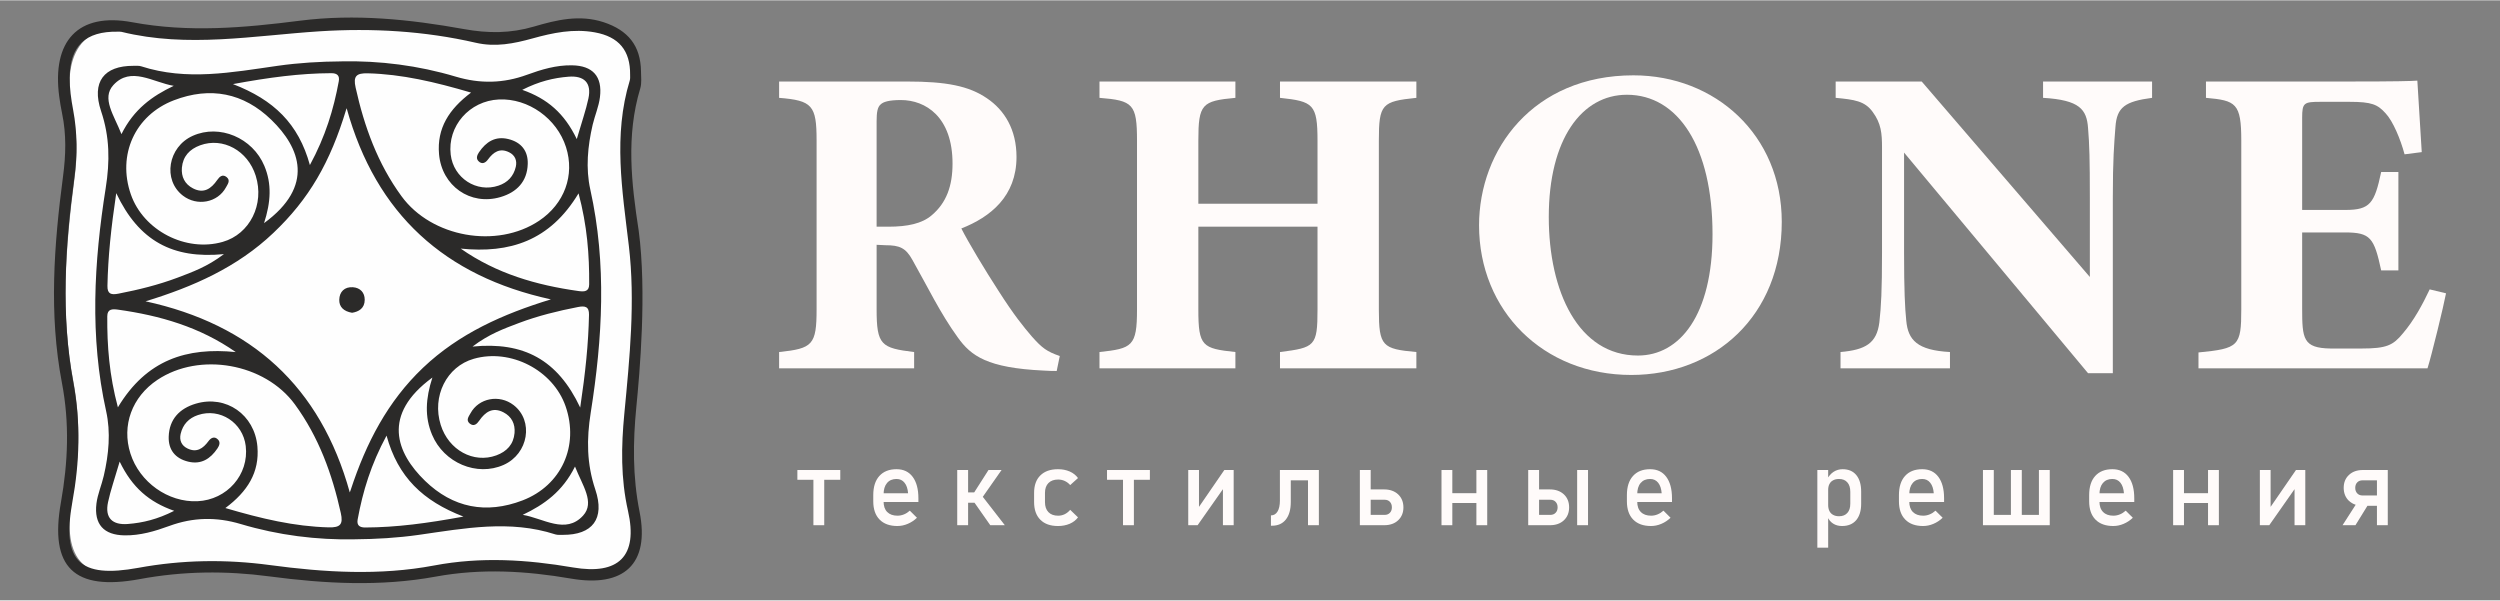 <?xml version="1.0" encoding="UTF-8"?> <!-- Creator: CorelDRAW 2018 (64-Bit) --> <svg xmlns="http://www.w3.org/2000/svg" xmlns:xlink="http://www.w3.org/1999/xlink" xml:space="preserve" width="591px" height="142px" style="shape-rendering:geometricPrecision; text-rendering:geometricPrecision; image-rendering:optimizeQuality; fill-rule:evenodd; clip-rule:evenodd" viewBox="0 0 591 141.84"><rect x="0" y="0" width="591" height="141.84" fill="#808080" stroke="none"/> <defs> <style type="text/css"> <![CDATA[ .fil0 {fill:#FEFEFE;fill-rule:nonzero} .fil2 {fill:#2B2A29;fill-rule:nonzero} .fil1 {fill:#FFFBFA;fill-rule:nonzero} ]]> </style> </defs> <g id="Слой_x0020_1">  <path class="fil0" d="M149.11 95.56c-0.8,8.1 -0.88,16.05 0.73,24.18 2.39,12.1 -3.61,17.54 -15.72,15.44 -10.31,-1.79 -20.57,-2.4 -31.05,-0.46 -12.64,2.34 -25.46,1.64 -38.15,-0.05 -9.99,-1.34 -19.81,-1.23 -29.75,0.62 -15.06,2.81 -20.74,-2.67 -18.08,-17.7 1.64,-9.28 2,-18.31 0.23,-27.63 -3.02,-15.83 -1.82,-31.78 0.26,-47.62 0.65,-4.91 0.78,-9.68 -0.22,-14.5 -0.27,-1.3 -0.48,-2.62 -0.65,-3.94 -1.7,-12.76 4.26,-19.48 16.77,-17.13 12.99,2.44 25.67,1.29 38.48,-0.36 12.66,-1.62 25.21,-0.31 37.63,1.95 5.51,1 10.65,0.99 16.01,-0.59 5.17,-1.53 10.45,-2.83 15.97,-1.01 5.62,1.84 8.52,5.4 8.6,11.34 0.02,1.32 0.19,2.73 -0.18,3.96 -3.26,10.94 -2.04,21.82 -0.34,32.85 1.87,14.13 0.23,32.72 -0.54,40.65z"></path> <path class="fil1" d="M210.05 53.51c4.48,0 7.93,-0.73 10.22,-2.71 3.45,-2.92 4.91,-6.89 4.91,-12.21 0,-11.05 -6.37,-15.02 -12.21,-15.02 -2.82,0 -4.17,0.42 -4.8,1.05 -0.73,0.62 -0.94,1.87 -0.94,3.96l0 24.93 2.82 0zm39.75 34.11c-0.63,0 -1.88,0 -3.14,-0.1 -13.24,-0.63 -17.1,-3.44 -20.23,-7.82 -4.17,-5.74 -7.2,-12.1 -10.75,-18.36 -1.56,-2.82 -3.02,-3.45 -6.36,-3.45l-2.09 -0.1 0 15.23c0,8.45 1.05,9.18 8.87,10.12l0 3.86 -31.92 0 0 -3.86c7.92,-0.83 8.86,-1.67 8.86,-10.12l0 -39.95c0,-8.25 -1.04,-9.39 -8.86,-10.02l0 -3.86 30.25 0c9.29,0 14.6,1.04 18.88,3.96 4.18,2.82 6.99,7.41 6.99,13.88 0,9.28 -6.15,14.19 -13.04,16.9 1.57,3.13 5.64,9.91 8.76,14.71 3.66,5.74 5.95,8.55 7.93,10.85 2.4,2.71 3.55,3.55 6.58,4.59l-0.73 3.54z"></path> <path class="fil1" d="M334.83 23.05c-8.14,0.84 -8.87,1.46 -8.87,10.12l0 39.96c0,8.65 0.83,9.28 8.87,10.01l0 3.86 -32.24 0 0 -3.86c8.24,-1.05 8.87,-1.36 8.87,-10.01l0 -19.62 -28.17 0 0 19.62c0,8.65 0.94,9.18 8.76,10.01l0 3.86 -32.13 0 0 -3.86c7.72,-0.83 8.87,-1.36 8.87,-10.01l0 -39.96c0,-8.66 -0.94,-9.49 -8.87,-10.12l0 -3.86 32.13 0 0 3.86c-7.92,0.73 -8.76,1.46 -8.76,10.12l0 14.92 28.17 0 0 -14.92c0,-8.66 -1.04,-9.28 -8.87,-10.12l0 -3.86 32.24 0 0 3.86z"></path> <path class="fil1" d="M384.6 22.32c-10.64,0 -18.47,10.43 -18.47,28.9 0,17.63 6.99,32.75 21.08,32.75 9.91,0 17.63,-9.59 17.63,-28.69 0,-20.65 -8.14,-32.96 -20.24,-32.96zm1.56 -4.59c19.3,0 35.05,14.08 35.05,34.63 0,22.23 -15.85,36.2 -35.57,36.2 -20.86,0 -35.99,-15.23 -35.99,-35.36 0,-17.84 12.73,-35.47 36.51,-35.47z"></path> <path class="fil1" d="M508.75 23.05c-6.36,0.84 -8.34,2.19 -8.66,6.89 -0.31,4.06 -0.62,7.61 -0.62,16.69l0 41.52 -5.85 0 -43.5 -52.16 0 23.57c0,9.08 0.21,13.15 0.52,16.17 0.42,4.59 2.61,6.99 10.33,7.41l0 3.86 -25.87 0 0 -3.86c5.95,-0.52 8.55,-2.09 9.18,-6.99 0.42,-3.75 0.63,-7.51 0.63,-16.59l0 -24.72c0,-3.44 -0.21,-5.74 -2.2,-8.45 -1.87,-2.61 -4.37,-2.92 -8.76,-3.34l0 -3.86 20.34 0 39.75 46.21 0 -18.77c0,-9.08 -0.1,-12.52 -0.42,-16.38 -0.31,-4.49 -1.98,-6.68 -10.64,-7.2l0 -3.86 25.77 0 0 3.86z"></path> <path class="fil1" d="M578.24 69.26c-0.52,2.82 -3.44,14.82 -4.38,17.74l-54.14 0 0 -3.76c9.49,-0.93 10.12,-1.46 10.12,-10.22l0 -39.85c0,-8.87 -1.26,-9.49 -8.35,-10.12l0 -3.86 33.9 0c10.96,0 14.61,-0.1 16.07,-0.21 0.1,1.88 0.63,10.44 1.04,16.9l-4.06 0.52c-0.95,-3.54 -2.72,-7.82 -4.49,-9.7 -1.88,-2.08 -3.23,-2.71 -8.56,-2.71l-6.78 0c-3.96,0 -4.38,0.21 -4.38,3.76l0 21.8 10.23 0c5.84,0 6.88,-1.57 8.45,-8.97l4.07 0 0 23.26 -4.07 0c-1.67,-7.72 -2.51,-8.97 -8.56,-8.97l-10.12 0 0 17.94c0,7.2 0.21,9.39 6.68,9.5l7.41 0c5.84,0 7.4,-0.74 9.7,-3.55 2.61,-3.03 4.69,-6.89 6.36,-10.43l3.86 0.93z"></path> <path class="fil2" d="M27.82 7.41c-7.58,-0.12 -11.28,3.32 -11.35,10.85 -0.02,2.55 0.35,5.13 0.82,7.64 1.02,5.4 1.01,10.72 0.27,16.2 -2.18,16.07 -3.18,32.25 -0.21,48.29 1.76,9.56 1.48,18.8 -0.26,28.29 -2.54,13.91 1.68,18.03 15.63,15.47 10.37,-1.9 20.64,-2.05 31.08,-0.65 12.91,1.74 25.96,2.53 38.83,0.1 11.07,-2.1 21.95,-1.4 32.86,0.47 10.74,1.83 15.4,-2.64 12.97,-13.38 -1.74,-7.68 -1.61,-15.25 -0.87,-22.95 1.26,-13.24 2.63,-26.55 1.06,-39.79 -1.55,-13.07 -3.73,-26.02 0.23,-39.01 0.13,-0.42 0.07,-0.9 0.08,-1.35 0.06,-5.73 -2.66,-8.99 -8.34,-10.02 -5.06,-0.92 -9.92,0.1 -14.75,1.44 -4.39,1.22 -8.75,2.09 -13.38,1.02 -12.16,-2.8 -24.55,-3.5 -36.93,-2.71 -15.63,1.01 -31.21,3.98 -46.83,0.13 -0.29,-0.07 -0.6,-0.03 -0.91,-0.04zm122.61 88.71c-0.81,8.3 -0.9,16.44 0.76,24.77 2.47,12.39 -3.72,17.96 -16.2,15.81 -10.62,-1.83 -21.2,-2.45 -31.99,-0.47 -13.03,2.4 -26.24,1.68 -39.31,-0.05 -10.3,-1.37 -20.42,-1.26 -30.66,0.64 -15.52,2.87 -21.37,-2.74 -18.63,-18.13 1.69,-9.51 2.06,-18.76 0.23,-28.31 -3.1,-16.21 -1.87,-32.54 0.27,-48.77 0.67,-5.02 0.81,-9.91 -0.22,-14.85 -0.28,-1.34 -0.5,-2.68 -0.68,-4.03 -1.75,-13.08 4.4,-19.96 17.28,-17.55 13.39,2.49 26.46,1.31 39.65,-0.37 13.05,-1.66 25.98,-0.32 38.78,1.99 5.68,1.03 10.98,1.03 16.51,-0.6 5.32,-1.56 10.76,-2.89 16.45,-1.04 5.78,1.9 8.78,5.54 8.86,11.62 0.02,1.36 0.2,2.8 -0.18,4.06 -3.37,11.2 -2.1,22.34 -0.36,33.64 1.93,14.48 0.24,33.52 -0.56,41.64z"></path> <path class="fil2" d="M83.23 73.86c-1.99,-0.33 -3.07,-1.4 -3.03,-3.07 0.04,-1.9 1.25,-3.1 3.23,-2.97 1.7,0.12 2.8,1.24 2.79,2.98 -0.01,2.01 -1.41,2.81 -2.99,3.06z"></path> <path class="fil1" d="M192.29 124.08l0 -11.68 2.56 0 0 11.68 -2.56 0zm-3.79 -10.74l0 -2.31 10.14 0 0 2.31 -10.14 0z"></path> <path class="fil1" d="M212.16 124.27c-1.81,0 -3.22,-0.5 -4.22,-1.52 -1,-1.01 -1.5,-2.46 -1.5,-4.33l0 -1.47c0,-1.94 0.48,-3.45 1.44,-4.51 0.97,-1.07 2.32,-1.6 4.06,-1.6 1.64,0 2.92,0.6 3.82,1.81 0.9,1.21 1.35,2.9 1.35,5.08l0 0.86 -8.8 0 0 -2.06 6.36 0c-0.08,-1.06 -0.35,-1.89 -0.83,-2.48 -0.47,-0.6 -1.1,-0.9 -1.9,-0.9 -0.96,0 -1.72,0.32 -2.25,0.96 -0.54,0.64 -0.81,1.54 -0.81,2.7l0 1.66c0,1.09 0.29,1.92 0.86,2.49 0.58,0.58 1.39,0.87 2.42,0.87 0.52,0 1.04,-0.1 1.55,-0.31 0.51,-0.21 0.97,-0.51 1.37,-0.88l1.69 1.68c-0.65,0.62 -1.37,1.1 -2.18,1.44 -0.8,0.34 -1.61,0.51 -2.43,0.51z"></path> <path class="fil1" d="M234.1 124.08l-3.86 -5.51 2 -1.32 5.3 6.83 -3.44 0zm-2.8 -5.24l-1.17 -2.25 3.55 -5.56 3.09 0 -5.47 7.81zm-3.76 -0.08l0 -2.44 4.72 0 0 2.44 -4.72 0zm-1.25 5.32l0 -13.05 2.57 0 0 13.05 -2.57 0z"></path> <path class="fil1" d="M250.11 124.27c-1.8,0 -3.18,-0.49 -4.17,-1.48 -0.99,-0.99 -1.48,-2.39 -1.48,-4.19l0 -2.15c0,-1.79 0.49,-3.17 1.48,-4.14 0.99,-0.98 2.37,-1.47 4.17,-1.47 1.02,0 1.94,0.18 2.77,0.54 0.82,0.36 1.47,0.88 1.96,1.55l-1.85 1.66c-0.36,-0.42 -0.79,-0.74 -1.28,-0.97 -0.5,-0.23 -1.02,-0.34 -1.56,-0.34 -0.99,0 -1.76,0.28 -2.3,0.83 -0.55,0.55 -0.82,1.33 -0.82,2.34l0 2.15c0,1.03 0.27,1.83 0.82,2.39 0.54,0.56 1.31,0.84 2.3,0.84 0.54,0 1.06,-0.12 1.56,-0.36 0.49,-0.25 0.92,-0.59 1.28,-1.03l1.85 1.78c-0.49,0.66 -1.14,1.16 -1.97,1.52 -0.83,0.35 -1.75,0.53 -2.76,0.53z"></path> <path class="fil1" d="M265.48 124.08l0 -11.68 2.57 0 0 11.68 -2.57 0zm-3.78 -10.74l0 -2.31 10.13 0 0 2.31 -10.13 0z"></path> <polygon class="fil1" points="291.64,124.07 289.1,124.07 289.1,114.8 289.4,115.13 283.12,124.07 280.9,124.07 280.9,111.03 283.44,111.03 283.44,120.51 283.14,120.18 289.43,111.03 291.64,111.03 "></polygon> <path class="fil1" d="M309.21 124.08l0 -13.05 2.57 0 0 13.05 -2.57 0zm-5.04 -10.61l0 -2.44 6.4 0 0 2.44 -6.4 0zm-3.72 10.73l0 -2.44c0.67,0 1.19,-0.31 1.56,-0.92 0.37,-0.61 0.56,-1.48 0.56,-2.59l0 -7.22 2.57 0 0 7.57c0,1.79 -0.39,3.16 -1.17,4.14 -0.77,0.97 -1.86,1.46 -3.27,1.46l-0.25 0z"></path> <path class="fil1" d="M322.71 124.08l0 -2.44 4.61 0c0.52,0 0.93,-0.16 1.25,-0.49 0.31,-0.32 0.47,-0.76 0.47,-1.29 0,-0.55 -0.16,-0.98 -0.47,-1.31 -0.32,-0.33 -0.73,-0.49 -1.25,-0.49l-4.61 0 0 -2.44 4.5 0c1.37,0 2.47,0.39 3.3,1.16 0.83,0.78 1.25,1.8 1.26,3.08 0,1.26 -0.42,2.28 -1.25,3.06 -0.83,0.78 -1.93,1.16 -3.31,1.16l-4.5 0zm-1.24 0l0 -13.05 2.56 0 0 13.05 -2.56 0z"></path> <path class="fil1" d="M349.02 124.08l0 -13.05 2.56 0 0 13.05 -2.56 0zm-6.65 -5.25l0 -2.32 8.01 0 0 2.32 -8.01 0zm-1.6 5.25l0 -13.05 2.56 0 0 13.05 -2.56 0z"></path> <path class="fil1" d="M372.84 124.08l0 -13.05 2.57 0 0 13.05 -2.57 0zm-10.32 0l0 -2.44 3.97 0c0.52,0 0.94,-0.16 1.25,-0.49 0.32,-0.32 0.48,-0.76 0.48,-1.29 0,-0.55 -0.16,-0.98 -0.48,-1.31 -0.31,-0.33 -0.73,-0.49 -1.25,-0.49l-3.97 0 0 -2.44 3.87 0c1.37,0 2.46,0.39 3.3,1.16 0.83,0.78 1.25,1.8 1.25,3.08 0,1.26 -0.41,2.28 -1.24,3.06 -0.83,0.78 -1.93,1.16 -3.31,1.16l-3.87 0zm-1.25 0l0 -13.05 2.57 0 0 13.05 -2.57 0z"></path> <path class="fil1" d="M390.32 124.27c-1.82,0 -3.23,-0.5 -4.23,-1.52 -1,-1.01 -1.49,-2.46 -1.49,-4.33l0 -1.47c0,-1.94 0.48,-3.45 1.44,-4.51 0.96,-1.07 2.31,-1.6 4.05,-1.6 1.65,0 2.92,0.6 3.82,1.81 0.9,1.21 1.35,2.9 1.35,5.08l0 0.86 -8.8 0 0 -2.06 6.36 0c-0.08,-1.06 -0.35,-1.89 -0.82,-2.48 -0.48,-0.6 -1.11,-0.9 -1.91,-0.9 -0.96,0 -1.71,0.32 -2.25,0.96 -0.54,0.64 -0.8,1.54 -0.8,2.7l0 1.66c0,1.09 0.28,1.92 0.86,2.49 0.57,0.58 1.38,0.87 2.42,0.87 0.52,0 1.03,-0.1 1.54,-0.31 0.51,-0.21 0.97,-0.51 1.38,-0.88l1.68 1.68c-0.65,0.62 -1.37,1.1 -2.18,1.44 -0.8,0.34 -1.61,0.51 -2.42,0.51z"></path> <path class="fil1" d="M435.46 124.27c-0.81,0 -1.52,-0.19 -2.12,-0.58 -0.61,-0.39 -1.05,-0.94 -1.33,-1.66l0.17 -2.73c0,0.57 0.1,1.04 0.3,1.44 0.2,0.39 0.49,0.7 0.88,0.9 0.38,0.21 0.84,0.32 1.39,0.32 0.84,0 1.5,-0.26 1.96,-0.78 0.47,-0.51 0.7,-1.24 0.7,-2.18l0 -2.83c0,-0.95 -0.23,-1.7 -0.7,-2.22 -0.46,-0.53 -1.12,-0.8 -1.96,-0.8 -0.55,0 -1.01,0.1 -1.39,0.31 -0.39,0.2 -0.68,0.49 -0.88,0.88 -0.2,0.38 -0.3,0.85 -0.3,1.4l-0.26 -2.51c0.39,-0.76 0.91,-1.35 1.54,-1.77 0.64,-0.41 1.35,-0.62 2.13,-0.62 1.4,0 2.48,0.46 3.24,1.39 0.77,0.93 1.15,2.24 1.15,3.93l0 2.84c0,1.67 -0.4,2.97 -1.18,3.89 -0.79,0.92 -1.9,1.38 -3.34,1.38zm-5.84 5.12l0 -18.36 2.56 0 0 18.36 -2.56 0z"></path> <path class="fil1" d="M454.63 124.27c-1.81,0 -3.22,-0.5 -4.22,-1.52 -1,-1.01 -1.5,-2.46 -1.5,-4.33l0 -1.47c0,-1.94 0.48,-3.45 1.44,-4.51 0.96,-1.07 2.32,-1.6 4.06,-1.6 1.64,0 2.92,0.6 3.82,1.81 0.9,1.21 1.35,2.9 1.35,5.08l0 0.86 -8.81 0 0 -2.06 6.37 0c-0.08,-1.06 -0.35,-1.89 -0.83,-2.48 -0.47,-0.6 -1.11,-0.9 -1.9,-0.9 -0.97,0 -1.72,0.32 -2.25,0.96 -0.54,0.64 -0.81,1.54 -0.81,2.7l0 1.66c0,1.09 0.29,1.92 0.86,2.49 0.58,0.58 1.39,0.87 2.42,0.87 0.53,0 1.04,-0.1 1.55,-0.31 0.51,-0.21 0.97,-0.51 1.37,-0.88l1.69 1.68c-0.65,0.62 -1.37,1.1 -2.18,1.44 -0.8,0.34 -1.61,0.51 -2.43,0.51z"></path> <path class="fil1" d="M482 124.08l0 -13.05 2.56 0 0 13.05 -2.56 0zm-6.62 0l0 -13.05 2.57 0 0 13.05 -2.57 0zm-5.02 0l0 -2.44 13 0 0 2.44 -13 0zm-1.59 0l0 -13.05 2.56 0 0 13.05 -2.56 0z"></path> <path class="fil1" d="M499.6 124.27c-1.82,0 -3.23,-0.5 -4.23,-1.52 -1,-1.01 -1.49,-2.46 -1.49,-4.33l0 -1.47c0,-1.94 0.47,-3.45 1.43,-4.51 0.97,-1.07 2.32,-1.6 4.06,-1.6 1.64,0 2.92,0.6 3.82,1.81 0.9,1.21 1.35,2.9 1.35,5.08l0 0.86 -8.8 0 0 -2.06 6.36 0c-0.08,-1.06 -0.35,-1.89 -0.82,-2.48 -0.48,-0.6 -1.11,-0.9 -1.91,-0.9 -0.96,0 -1.71,0.32 -2.25,0.96 -0.54,0.64 -0.81,1.54 -0.81,2.7l0 1.66c0,1.09 0.29,1.92 0.87,2.49 0.57,0.58 1.38,0.87 2.42,0.87 0.52,0 1.03,-0.1 1.55,-0.31 0.5,-0.21 0.96,-0.51 1.37,-0.88l1.68 1.68c-0.65,0.62 -1.37,1.1 -2.18,1.44 -0.8,0.34 -1.61,0.51 -2.42,0.51z"></path> <path class="fil1" d="M521.98 124.08l0 -13.05 2.56 0 0 13.05 -2.56 0zm-6.66 -5.25l0 -2.32 8.02 0 0 2.32 -8.02 0zm-1.59 5.25l0 -13.05 2.56 0 0 13.05 -2.56 0z"></path> <polygon class="fil1" points="544.97,124.07 542.43,124.07 542.43,114.8 542.73,115.13 536.46,124.07 534.23,124.07 534.23,111.03 536.77,111.03 536.77,120.51 536.47,120.18 542.77,111.03 544.97,111.03 "></polygon> <path class="fil1" d="M564.47 124.08l-2.56 0 0 -13.05 2.56 0 0 13.05zm-1.24 -4.59l-4.63 0c-1.37,0 -2.46,-0.39 -3.3,-1.16 -0.82,-0.78 -1.24,-1.8 -1.25,-3.08 0,-1.27 0.42,-2.29 1.25,-3.06 0.83,-0.78 1.93,-1.16 3.3,-1.16l4.63 0 0 2.44 -4.73 0c-0.52,0 -0.94,0.16 -1.25,0.49 -0.32,0.33 -0.47,0.76 -0.47,1.29 0,0.54 0.16,0.98 0.48,1.31 0.31,0.33 0.73,0.49 1.24,0.49l4.73 0 0 2.44zm-6.4 4.59l-3.05 0 3.68 -5.73 2.55 0.58 -3.18 5.15z"></path> <path class="fil2" d="M137.84 121.81c-4.13,4.52 -9.38,0.63 -14.27,-0.18 5.1,-2.43 9.42,-5.51 12.36,-11.42 1.74,4.46 4.76,8.48 1.91,11.6zm-37.35 -8.21c-6.84,-6.63 -10.3,-15.64 1.73,-24.43 -1.62,4.99 -1.85,9.29 -0.08,13.52 2.79,6.67 10.61,9.95 16.92,7.13 5.88,-2.62 7.17,-10.44 2.34,-14.15 -3.36,-2.58 -8.22,-1.66 -10.18,1.96 -0.41,0.75 -1.14,1.62 -0.17,2.42 0.96,0.77 1.69,0.12 2.23,-0.67 1.44,-2.08 3.18,-3.31 5.74,-1.99 1.95,1.01 2.8,2.75 2.62,4.89 -0.24,2.68 -1.81,4.37 -4.31,5.29 -5.38,1.97 -11.27,-1.24 -13.14,-7.19 -2.13,-6.75 1.38,-13.81 7.8,-15.64 8.71,-2.5 18.74,2.68 21.71,11.21 3.26,9.37 -0.98,18.73 -10.16,22.26 -8.63,3.31 -16.48,1.75 -23.05,-4.61zm-14.19 11.02c-1.32,0 -2,-0.54 -1.75,-1.91 1.22,-6.64 3.15,-13.02 6.83,-19.81 2.7,9.81 8.57,15.43 18.18,19.14 -8.56,1.58 -15.85,2.55 -23.26,2.58zm-8.59 -0.03c-8.09,-0.21 -15.86,-2.04 -24.43,-4.57 5.22,-3.9 8.1,-8.42 7.57,-14.55 -0.65,-7.5 -7.39,-12.25 -14.55,-10.13 -3.83,1.13 -6.3,3.67 -6.42,7.82 -0.1,3.09 1.55,5.15 4.6,5.89 3.07,0.75 5.26,-0.66 6.92,-3.12 0.41,-0.62 0.77,-1.41 0.16,-2.07 -0.85,-0.91 -1.71,-0.43 -2.27,0.34 -1.3,1.77 -2.82,2.81 -5.01,1.72 -1.36,-0.67 -1.92,-1.91 -1.58,-3.42 0.52,-2.24 1.93,-3.74 4.09,-4.46 5.2,-1.76 10.64,1.78 11.3,7.32 0.81,6.75 -4.42,12.73 -11.41,13.05 -6.93,0.31 -13.69,-4.49 -15.85,-11.28 -2.11,-6.62 0.37,-13.39 6.37,-17.4 9.98,-6.67 25.39,-3.94 32.51,5.79 5.64,7.71 8.81,16.45 10.86,25.7 0.6,2.68 -0.15,3.44 -2.86,3.37zm-47.48 -0.8c-3.68,0.29 -5.49,-1.44 -4.69,-5.16 0.59,-2.76 1.54,-5.44 2.75,-9.59 2.95,6.12 6.95,9.56 12.89,11.64 -3.98,2.01 -7.4,2.83 -10.95,3.11zm-4.87 -49.1c0.01,-1.75 1.2,-1.76 2.54,-1.57 9.91,1.39 19.36,4.1 27.83,10.03 -11.55,-1.17 -21.08,1.78 -27.86,13.06 -2.04,-7.65 -2.56,-14.54 -2.51,-21.52zm2.12 -29.11c5.33,11.31 13.38,15.61 25.46,14.41 -3.94,2.99 -7.49,4.25 -11,5.58 -4.52,1.7 -9.2,2.85 -13.94,3.77 -1.67,0.32 -2.64,0.13 -2.6,-1.84 0.14,-6.87 0.85,-13.67 2.08,-21.92zm-0.68 -25.55c4.13,-4.52 9.38,-0.63 14.27,0.18 -5.1,2.43 -9.42,5.51 -12.36,11.42 -1.74,-4.46 -4.76,-8.48 -1.91,-11.6zm37.34 8.21c6.85,6.63 10.31,15.64 -1.72,24.43 1.62,-4.99 1.85,-9.29 0.08,-13.52 -2.79,-6.67 -10.61,-9.95 -16.92,-7.13 -5.88,2.62 -7.17,10.44 -2.34,14.15 3.36,2.58 8.22,1.66 10.18,-1.96 0.4,-0.75 1.13,-1.62 0.16,-2.42 -0.95,-0.77 -1.68,-0.12 -2.22,0.67 -1.44,2.08 -3.18,3.31 -5.74,1.99 -1.95,-1.01 -2.8,-2.75 -2.62,-4.89 0.24,-2.68 1.81,-4.37 4.31,-5.29 5.38,-1.97 11.27,1.24 13.14,7.19 2.13,6.75 -1.38,13.81 -7.8,15.64 -8.71,2.5 -18.74,-2.68 -21.71,-11.21 -3.26,-9.37 0.98,-18.73 10.16,-22.26 8.63,-3.31 16.48,-1.75 23.04,4.61zm14.2 -11.02c1.32,0 2,0.54 1.75,1.91 -1.22,6.64 -3.15,13.02 -6.83,19.81 -2.7,-9.82 -8.57,-15.43 -18.19,-19.14 8.57,-1.58 15.86,-2.55 23.27,-2.58zm8.59 0.03c8.09,0.21 15.86,2.04 24.43,4.56 -5.22,3.92 -8.1,8.43 -7.57,14.56 0.65,7.5 7.39,12.25 14.55,10.13 3.83,-1.13 6.3,-3.67 6.42,-7.82 0.1,-3.09 -1.55,-5.15 -4.6,-5.89 -3.07,-0.75 -5.26,0.66 -6.92,3.12 -0.41,0.62 -0.77,1.41 -0.16,2.07 0.85,0.91 1.71,0.43 2.27,-0.35 1.3,-1.77 2.82,-2.8 5.01,-1.71 1.36,0.67 1.92,1.91 1.58,3.42 -0.52,2.24 -1.93,3.74 -4.09,4.46 -5.2,1.76 -10.64,-1.79 -11.3,-7.32 -0.81,-6.75 4.42,-12.73 11.41,-13.05 6.93,-0.31 13.69,4.49 15.85,11.28 2.11,6.62 -0.37,13.39 -6.37,17.4 -9.98,6.67 -25.39,3.94 -32.51,-5.79 -5.64,-7.71 -8.81,-16.45 -10.86,-25.7 -0.6,-2.68 0.15,-3.44 2.86,-3.37zm47.48 0.8c3.68,-0.29 5.49,1.44 4.69,5.16 -0.59,2.76 -1.54,5.45 -2.75,9.59 -2.95,-6.12 -6.96,-9.56 -12.89,-11.64 3.98,-2.01 7.4,-2.83 10.95,-3.11zm4.87 49.1c-0.01,1.75 -1.2,1.76 -2.54,1.57 -9.91,-1.39 -19.36,-4.1 -27.83,-10.03 11.55,1.17 21.07,-1.78 27.86,-13.06 2.04,7.65 2.56,14.54 2.51,21.52zm-56.59 49.18c-6.94,-25.06 -23.24,-39.72 -48.28,-45.18 11.29,-3.45 21.69,-8.06 30.21,-16.16 8.44,-8.01 13.44,-16.66 17.24,-29.25 0.03,-0.08 0.07,-0.15 0.09,-0.23 6.94,25.06 23.24,39.72 48.28,45.18 -11.29,3.45 -21.69,8.06 -30.22,16.16 -8.33,7.92 -13.45,17.73 -17.11,28.91 -0.07,0.19 -0.16,0.38 -0.21,0.57zm54.47 -20.07c-5.33,-11.31 -13.38,-15.61 -25.46,-14.41 3.94,-2.99 7.49,-4.25 11,-5.58 4.52,-1.7 9.2,-2.85 13.94,-3.77 1.67,-0.32 2.64,-0.13 2.6,1.84 -0.14,6.87 -0.85,13.67 -2.08,21.92zm2.49 1.2c2.78,-17.53 3.81,-35.13 -0.1,-52.73 -1.12,-5.03 -0.62,-10.24 0.55,-15.3 0.52,-2.2 1.46,-4.33 1.73,-6.55 0.61,-4.9 -1.71,-7.45 -6.64,-7.52 -3.68,-0.06 -7.18,0.98 -10.59,2.23 -5.59,2.05 -11.1,2.17 -16.86,0.45 -8.94,-2.67 -17.95,-3.78 -26.98,-3.62l0 0.01c-5.04,0.04 -10.09,0.33 -15.14,1.05 -10.79,1.54 -21.49,3.6 -32.26,0.11 -0.56,-0.18 -1.2,-0.09 -1.81,-0.11 -6.94,-0.03 -9.98,3.77 -7.65,10.72 2.05,6.1 2.09,11.87 1.09,18.18 -2.78,17.53 -3.81,35.13 0.1,52.73 1.12,5.03 0.62,10.24 -0.56,15.3 -0.51,2.2 -1.45,4.33 -1.73,6.54 -0.6,4.91 1.72,7.46 6.65,7.53 3.68,0.06 7.18,-0.98 10.59,-2.23 5.59,-2.05 11.1,-2.17 16.86,-0.45 8.94,2.67 17.95,3.78 26.98,3.62l0 -0.01c5.04,-0.04 10.09,-0.33 15.14,-1.05 10.79,-1.54 21.49,-3.6 32.26,-0.11 0.56,0.18 1.2,0.09 1.8,0.11 6.95,0.03 9.99,-3.77 7.65,-10.72 -2.04,-6.1 -2.08,-11.87 -1.08,-18.18z"></path> </g> </svg> 